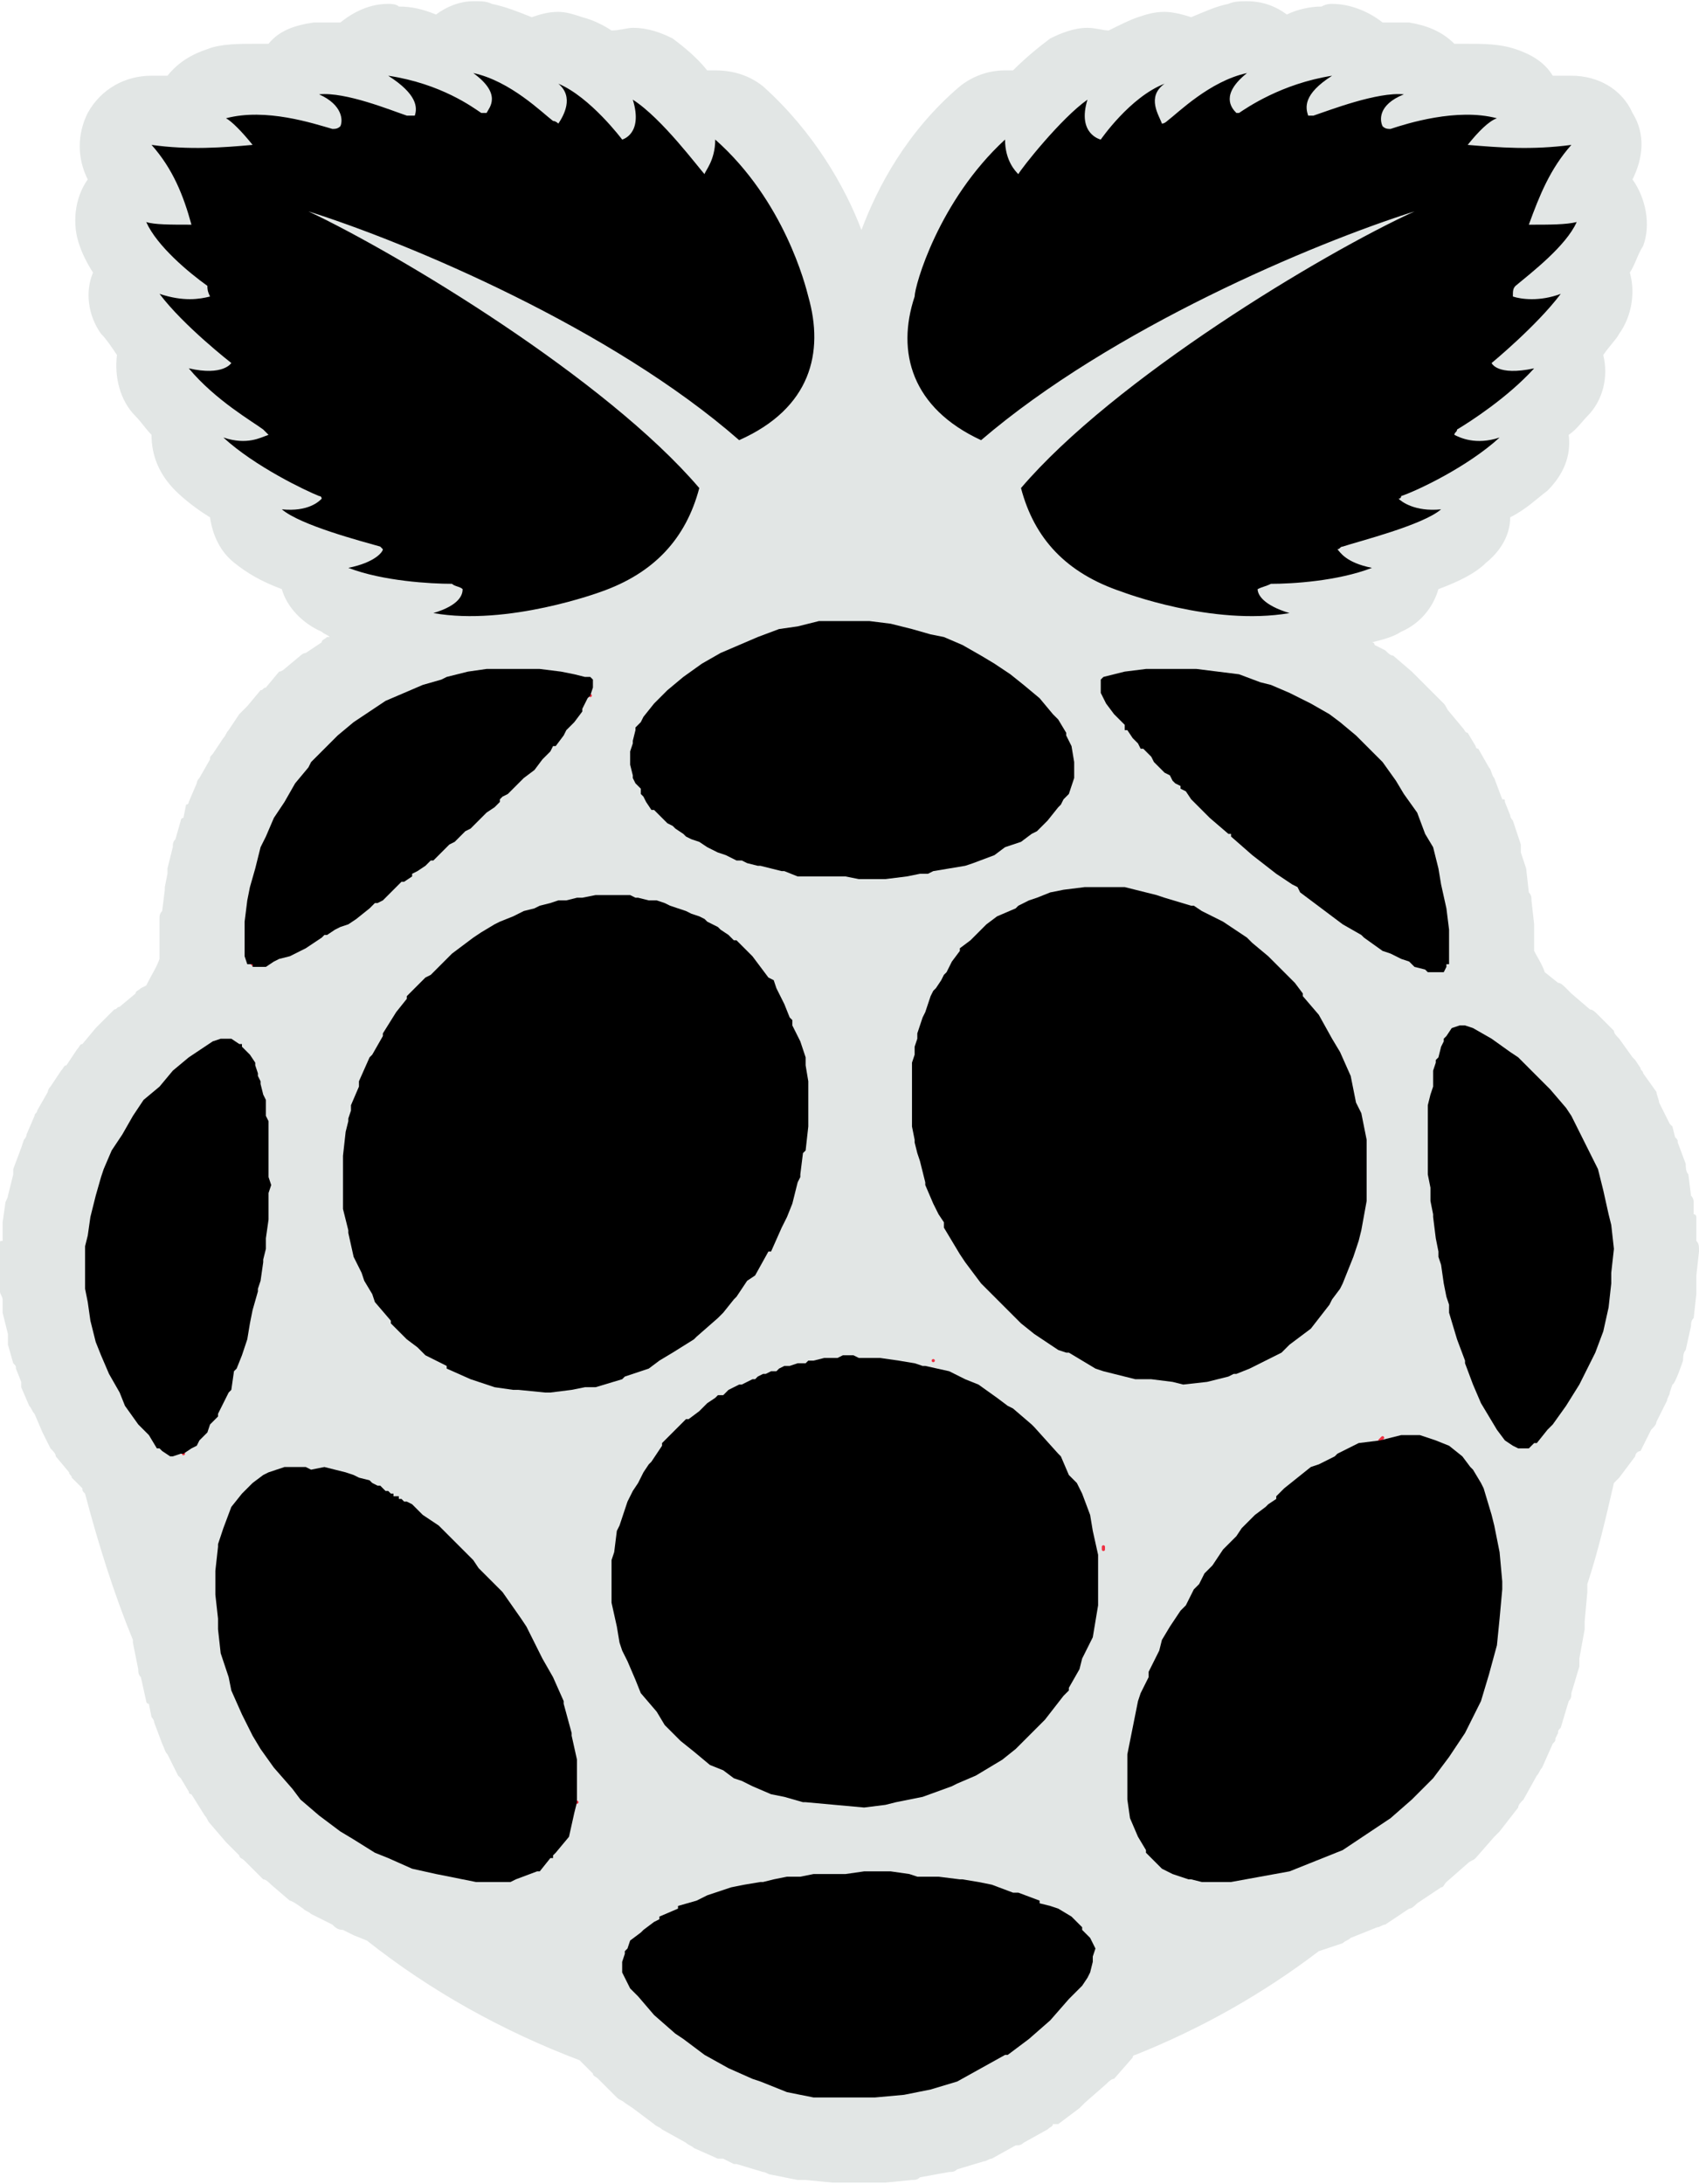 <?xml version="1.0" encoding="UTF-8"?>
<!DOCTYPE svg PUBLIC "-//W3C//DTD SVG 1.1//EN" "http://www.w3.org/Graphics/SVG/1.1/DTD/svg11.dtd">
<!-- Creator: CorelDRAW X7 -->
<svg xmlns="http://www.w3.org/2000/svg" xml:space="preserve" width="30.329mm" height="38.964mm" version="1.1" style="shape-rendering:geometricPrecision; text-rendering:geometricPrecision; image-rendering:optimizeQuality; fill-rule:evenodd; clip-rule:evenodd"
viewBox="0 0 639 820"
 xmlns:xlink="http://www.w3.org/1999/xlink">
 <defs>
  <style type="text/css">
   <![CDATA[
    .str0 {stroke:#EE3042;stroke-width:1.194;stroke-linecap:round;stroke-linejoin:round}
    .fil2 {fill:none;fill-rule:nonzero}
    .fil1 {fill:black;fill-rule:nonzero}
    .fil0 {fill:#E2E6E5;fill-rule:nonzero}
   ]]>
  </style>
 </defs>
 <g id="Layer_x0020_1">
  <path class="fil0" d="M638 466l0 -9c0,0 0,-1 -1,-1l0 -4c0,-1 0,-2 -1,-3l-1 -8c-1,-1 -1,-3 -1,-4l-3 -8c0,-1 0,-1 -1,-2l-1 -4c0,0 -1,-1 -1,-1l-4 -8c0,-1 -1,-3 -1,-4l-5 -7c0,-1 -1,-1 -1,-2l-2 -3c-1,-1 -1,-1 -1,-1l-5 -7c-1,-1 -2,-2 -2,-3l-6 -6c-1,-1 -2,-2 -3,-2l-7 -6 -2 -2c-1,-1 -2,-2 -3,-2l-5 -4c-1,-3 -3,-6 -4,-8l0 -1c0,0 0,-1 0,-2l0 -5c0,-1 0,-1 0,-2l-1 -9c0,-1 0,-2 -1,-3l-1 -9c0,0 -2,-6 -2,-6 0,-1 0,-2 0,-3l-3 -9c0,0 -1,-1 -1,-2l-2 -5c0,-1 0,-1 -1,-1l-3 -8c-1,-1 -1,-3 -2,-4l-4 -7c-1,0 -1,-1 -1,-1l-3 -5c-1,0 -1,-1 -2,-2l-5 -6c-1,-1 -1,-2 -2,-3l-10 -10c-1,-1 -2,-2 -2,-2l-7 -6c-1,0 -2,-1 -3,-2l-4 -2c0,0 0,-1 -1,-1 4,-1 8,-2 11,-4 7,-3 12,-9 14,-16 8,-3 14,-6 18,-10 5,-4 9,-10 9,-17 6,-3 10,-7 14,-10 6,-6 9,-13 8,-21 3,-2 5,-5 7,-7 6,-6 8,-15 6,-23 2,-3 5,-6 6,-8 5,-7 6,-16 4,-23 2,-3 3,-7 5,-10 3,-8 1,-18 -4,-25 4,-8 5,-17 0,-25 -4,-9 -13,-14 -23,-14 -1,0 -2,0 -3,0 -1,0 -3,0 -4,0 -3,-5 -8,-8 -14,-10 -6,-2 -12,-2 -19,-2 -1,0 -3,0 -4,0 -5,-5 -11,-7 -17,-8 -1,0 -3,0 -4,0 -2,0 -4,0 -6,0 -5,-4 -12,-7 -19,-7 -1,0 -2,0 -4,1 -4,0 -9,1 -13,3 -4,-3 -9,-5 -15,-5l0 0 0 0c-2,0 -5,0 -7,1 -5,1 -9,3 -14,5 -3,-1 -7,-2 -10,-2 -4,0 -7,1 -10,2 -3,1 -7,3 -11,5 -2,0 -5,-1 -8,-1 -5,0 -10,2 -14,4 -4,3 -9,7 -14,12 -1,0 -2,0 -3,0 -6,0 -12,2 -17,6 -20,17 -31,38 -37,54 -6,-16 -18,-37 -37,-54 -5,-4 -11,-6 -18,-6 -1,0 -2,0 -3,0 -4,-5 -9,-9 -13,-12 -4,-2 -9,-4 -15,-4 -2,0 -5,1 -8,1 -3,-2 -7,-4 -11,-5 -3,-1 -6,-2 -9,-2 -4,0 -7,1 -10,2 -5,-2 -10,-4 -15,-5 -2,-1 -4,-1 -6,-1l-1 0 0 0c-5,0 -10,2 -14,5 -5,-2 -9,-3 -14,-3 -1,-1 -3,-1 -4,-1 -7,0 -13,3 -18,7 -2,0 -5,0 -7,0 -1,0 -2,0 -3,0 -7,1 -13,3 -17,8 -2,0 -3,0 -5,0 -6,0 -13,0 -18,2 -6,2 -11,5 -15,10 -1,0 -2,0 -3,0 -1,0 -2,0 -3,0 -10,0 -19,5 -24,14 -4,8 -4,17 0,25 -5,7 -6,17 -3,25 1,3 3,7 5,10 -3,7 -2,16 3,23 2,2 4,5 6,8 -1,8 1,17 7,23 2,2 4,5 6,7 0,8 3,15 9,21 3,3 8,7 13,10 1,7 4,13 9,17 5,4 10,7 18,10 2,7 8,13 15,16 1,1 2,1 3,2l-1 0c-1,1 -2,1 -2,2l-6 4c-1,0 -2,1 -2,1l-6 5c0,0 -1,1 -2,1l-5 6c-1,0 -1,1 -2,1l-5 6c0,0 -1,1 -1,1l-2 2 -4 6c-1,1 -1,2 -2,3l-4 6c-1,1 -1,1 -1,2l-4 7c-1,1 -1,2 -1,2l-3 7c0,1 -1,1 -1,1l-1 5c-1,0 -1,1 -1,1l-2 7c-1,1 -1,2 -1,3l-2 8c0,0 0,1 0,2l-1 5c0,1 0,1 0,1l-1 8c-1,1 -1,2 -1,3l0 8c0,0 0,1 0,2l0 5c-1,3 -3,6 -5,10l-2 1c-1,1 -2,1 -2,2l-6 5c-1,0 -1,1 -2,1l-5 5c-1,1 -2,2 -2,2l-5 6c-1,0 -1,1 -2,2l-4 6c-1,0 -1,1 -2,2l-4 6c-1,1 -1,2 -1,2l-4 7c0,1 -1,1 -1,2l-3 7c0,1 -1,2 -1,2l-1 3 -3 8c0,1 0,2 0,2l-2 8c0,1 -1,2 -1,3l-1 7c0,1 0,2 0,3l0 4c-1,0 -1,0 -1,1l0 7c0,1 0,2 0,4l0 7c0,1 1,2 1,3l0 5c0,0 2,8 2,8 0,1 0,3 0,4l2 7c1,1 1,1 1,2l2 5c0,1 0,1 0,2l3 7c1,1 1,2 2,3l3 7c0,0 3,6 3,6 1,1 2,2 2,3l5 6c0,1 1,1 1,2l4 4c0,1 0,1 1,2l0 0c5,19 11,38 18,55 0,1 0,1 0,1l2 10c0,1 0,2 1,3l2 9c0,0 0,1 1,1l1 5c0,0 1,1 1,2l3 8c1,2 1,3 2,4l4 8c0,0 1,1 1,1l3 5c0,0 0,1 1,1l5 8c1,1 1,2 2,3l6 7c1,1 1,1 1,1l4 4c0,1 1,1 2,2l7 7c1,0 2,1 3,2l7 6c1,0 5,3 5,3 1,1 2,1 3,2l8 4c1,1 2,2 4,2l4 2 5 2c24,19 51,34 80,45l5 5c0,1 1,1 2,2l7 7c1,1 2,1 3,2 0,0 3,2 3,2l8 6c1,1 2,1 3,2l9 5c1,1 2,1 3,2l9 4c1,0 2,0 2,0l4 2c0,0 0,0 1,0l10 3c1,0 2,1 3,1l10 2c1,0 2,0 3,0l10 1c1,0 2,0 3,0l0 0 1 0 3 0 10 0c1,0 2,0 3,0l10 -1c1,0 2,0 3,-1l11 -2c1,0 2,0 3,-1l10 -3c1,0 2,-1 3,-1l9 -5c1,0 2,0 3,-1l9 -5c1,-1 2,-1 2,-2 0,0 1,0 2,0l8 -6c1,-1 2,-2 2,-2l8 -7c1,-1 2,-2 3,-2 0,0 7,-8 7,-8 0,-1 1,-1 1,-1 25,-10 48,-23 69,-39l9 -3c1,-1 2,-1 3,-2l10 -4c1,0 2,-1 3,-1l9 -6c1,0 2,-1 3,-2l9 -6c1,0 1,-1 2,-2l8 -7c1,-1 2,-1 3,-2l7 -8c1,-1 2,-2 2,-2l7 -9c0,-1 1,-2 2,-3l5 -9c1,-1 1,-2 2,-3l4 -9c1,-1 1,-1 1,-2l1 -2c0,-1 0,-1 1,-2l3 -10c1,-1 1,-2 1,-3l3 -10c0,-1 0,-2 0,-3l2 -11c0,-1 0,-2 0,-3l1 -11c0,0 0,-2 0,-3 4,-12 7,-25 10,-38 0,0 0,0 0,0l2 -2 6 -8c0,-1 1,-2 2,-2l4 -8c1,-1 2,-2 2,-3l4 -8c0,-1 1,-2 1,-3l1 -3c1,0 4,-9 4,-9 0,-1 0,-3 1,-4l2 -9c0,-1 0,-2 1,-3l1 -9c0,0 0,0 0,-1l0 -4c0,-1 0,-2 0,-2l1 -9c0,-2 0,-3 -1,-4zm-401 -179l1 4 0 1 1 2 2 2 0 2 1 1 1 2 2 3 1 0 2 2 0 0 3 3 2 1 1 1 3 2 1 1 2 1 3 1 0 0 3 2 2 1 2 1 3 1 0 0 4 2 2 0 2 1 4 1 1 0 4 1 4 1 1 0 5 2 2 0 3 0 1 0 6 0 6 0 0 0 5 1 2 0 1 0 7 0 8 -1 5 -1 3 0 2 -1 6 -1 6 -1 3 -1 8 -3 4 -3 0 0 3 -1 3 -1 4 -3 2 -1 4 -4 4 -5 0 0 1 -1 1 -2 2 -2 2 -6 0 -1 0 -4 0 -1 -1 -6 0 0 -2 -4 0 -1 0 0 -3 -5 -2 -2 -5 -6 -6 -5 -5 -4 -6 -4 -5 -3 -7 -4 -7 -3 -5 -1 -7 -2 -8 -2 -8 -1 -4 0 -7 0 -8 0 -8 2 -7 1 -8 3 -7 3 -7 3 -7 4 -7 5 -6 5 -5 5 0 0 -4 5 -1 2 -2 2 0 1 -1 4 0 1 -1 3 0 1 0 2 0 2z"/>
  <polygon class="fil1" points="69,546 69,546 "/>
  <line class="fil2 str0" x1="69" y1="546" x2="69" y2= "546" />
  <polygon class="fil1" points="82,531 86,523 87,522 88,515 89,514 91,509 92,506 93,503 94,497 95,492 97,485 97,484 98,481 99,474 99,473 100,469 100,465 101,458 101,457 101,454 101,452 101,448 102,445 102,445 101,442 101,440 101,439 101,438 101,436 101,435 101,433 101,432 101,431 101,430 101,429 101,428 101,427 101,426 101,426 101,425 101,424 101,422 101,421 100,419 100,418 100,416 100,414 100,414 100,413 99,411 98,407 98,406 97,404 97,403 96,400 96,399 94,396 93,395 92,394 91,393 91,392 90,392 87,390 87,390 83,390 83,390 80,391 77,393 71,397 65,402 60,408 54,413 50,419 46,426 42,432 39,439 38,442 36,449 34,457 33,464 32,468 32,476 32,484 33,489 34,496 36,504 38,509 41,516 45,523 47,528 52,535 56,539 59,544 60,544 61,545 64,547 65,547 68,546 69,546 72,544 74,543 75,541 77,539 78,538 79,535 82,532 "/>
  <polygon class="fil1" points="237,287 238,291 238,292 239,294 241,296 241,298 242,299 243,301 245,304 246,304 248,306 248,306 251,309 253,310 254,311 257,313 258,314 260,315 263,316 263,316 266,318 268,319 270,320 273,321 273,321 277,323 279,323 281,324 285,325 286,325 290,326 294,327 295,327 300,329 302,329 305,329 306,329 312,329 318,329 318,329 323,330 325,330 326,330 333,330 341,329 346,328 349,328 351,327 357,326 363,325 366,324 374,321 378,318 378,318 381,317 384,316 388,313 390,312 394,308 398,303 398,303 399,302 400,300 402,298 404,292 404,291 404,287 404,286 403,280 403,280 401,276 401,275 401,275 398,270 396,268 391,262 385,257 380,253 374,249 369,246 362,242 355,239 350,238 343,236 335,234 327,233 323,233 316,233 308,233 300,235 293,236 285,239 278,242 271,245 264,249 257,254 251,259 246,264 246,264 242,269 241,271 239,273 239,274 238,278 238,279 237,282 237,283 237,285 "/>
  <polygon class="fil1" points="222,261 222,261 "/>
  <line class="fil2 str0" x1="222" y1="261" x2="222" y2= "261" />
  <polygon class="fil1" points="95,362 95,362 "/>
  <line class="fil2 str0" x1="95" y1="362" x2="95" y2= "362" />
  <polygon class="fil1" points="93,362 93,362 95,362 95,363 98,363 100,363 103,361 105,360 109,359 113,357 115,356 121,352 122,351 123,351 126,349 128,348 131,347 134,345 139,341 141,339 142,339 144,338 148,334 151,331 152,331 155,329 155,329 155,328 157,327 160,325 162,323 163,323 165,321 167,319 169,317 171,316 171,316 173,314 175,312 177,311 179,309 179,309 181,307 183,305 186,303 188,301 188,300 189,299 189,299 191,298 194,295 197,292 197,292 201,289 201,289 204,285 207,282 208,280 209,280 212,276 213,274 215,272 216,271 219,267 219,266 219,266 221,262 222,261 223,258 223,257 223,255 222,254 221,254 221,254 221,254 220,254 216,253 211,252 203,251 195,251 191,251 183,251 176,252 168,254 166,255 159,257 152,260 145,263 139,267 133,271 127,276 122,281 117,286 116,288 111,294 107,301 103,307 100,314 98,318 96,326 94,333 93,338 92,346 92,354 92,359 "/>
  <polygon class="fil1" points="235,517 244,514 248,511 253,508 261,503 262,502 270,495 272,493 276,488 277,487 277,487 281,481 284,479 289,470 290,470 294,461 296,457 298,452 300,444 301,442 301,441 302,433 303,432 303,432 304,423 304,420 304,414 304,410 304,406 303,400 303,397 301,391 300,389 300,389 298,385 298,383 297,382 295,377 294,375 292,371 291,368 289,367 286,363 286,363 283,359 281,357 280,356 277,353 276,353 274,351 271,349 270,348 268,347 266,346 265,345 263,344 260,343 258,342 258,342 255,341 252,340 252,340 250,339 247,338 245,338 244,338 240,337 239,337 237,336 233,336 232,336 229,336 225,336 224,336 219,337 217,337 213,338 210,338 207,339 203,340 201,341 197,342 195,343 193,344 193,344 188,346 186,347 181,350 178,352 174,355 170,358 167,361 162,366 160,367 158,369 154,373 153,374 153,375 149,380 144,388 144,389 140,396 139,397 135,406 135,408 132,415 132,417 131,420 131,421 130,425 129,434 129,434 129,444 129,448 129,454 131,462 131,463 133,472 134,474 136,478 137,481 140,486 141,489 147,496 147,497 153,503 157,506 160,509 168,513 168,514 177,518 180,519 186,521 193,522 195,522 205,523 207,523 215,522 220,521 221,521 224,521 234,518 "/>
  <polygon class="fil1" points="395,335 390,337 387,338 383,340 383,340 382,341 375,344 371,347 369,349 367,351 365,353 361,356 361,357 358,361 358,361 356,365 355,366 354,368 352,371 352,371 351,372 350,374 349,377 348,380 347,382 347,382 346,385 345,388 345,390 344,393 344,393 344,396 343,399 343,402 343,404 343,406 343,408 343,409 343,413 343,414 343,417 343,418 343,423 344,428 344,429 345,433 346,436 348,444 348,445 351,452 353,456 355,459 355,460 355,461 361,471 363,474 369,482 373,486 375,488 378,491 384,497 389,501 398,507 401,508 402,508 412,514 415,515 427,518 428,518 429,518 433,518 441,519 445,520 454,519 462,517 464,516 465,516 470,514 476,511 482,508 485,505 485,505 493,499 500,490 501,488 504,484 505,482 509,472 511,466 512,462 514,451 514,443 514,440 514,430 514,429 514,428 512,418 510,414 508,404 504,395 501,390 496,381 490,374 490,373 487,369 480,362 477,359 471,354 469,352 463,348 460,346 452,342 449,340 448,340 438,337 435,336 435,336 423,333 421,333 411,333 410,333 408,333 400,334 "/>
  <polygon class="fil1" points="414,260 415,262 415,262 416,264 419,268 421,270 423,272 423,274 424,274 426,277 428,279 429,281 430,281 430,281 431,282 432,283 433,284 433,284 434,286 435,287 436,288 437,289 438,290 440,291 441,293 442,294 444,295 444,296 446,297 448,300 451,303 454,306 455,307 462,313 463,313 463,314 471,321 480,328 486,332 488,333 489,335 497,341 505,347 512,351 513,352 520,357 523,358 527,360 530,361 532,363 536,364 537,365 541,365 542,365 543,365 544,363 544,362 545,362 545,355 545,349 544,341 542,332 541,326 539,318 536,313 533,305 528,298 525,293 520,286 516,282 510,276 504,271 500,268 493,264 485,260 478,257 474,256 466,253 458,252 450,251 441,251 439,251 431,251 423,252 415,254 415,254 414,255 414,257 414,258 "/>
  <polygon class="fil1" points="606,460 605,456 603,447 601,439 599,435 595,427 591,419 589,416 583,409 577,403 571,397 568,395 561,390 554,386 551,385 549,385 549,385 546,386 544,389 543,390 543,391 542,393 541,397 540,398 540,399 539,402 539,407 539,407 539,408 538,411 537,415 537,419 537,423 537,426 537,430 537,430 537,433 537,437 537,441 538,446 538,451 539,456 539,457 539,457 540,465 541,470 541,472 542,475 543,482 544,487 545,490 545,493 548,503 551,511 551,512 554,520 557,527 560,532 560,532 563,537 566,541 569,543 569,543 571,544 572,544 575,544 576,543 577,542 578,542 582,537 584,535 589,528 594,520 598,512 600,508 603,500 605,491 606,482 606,478 607,469 "/>
  <polygon class="fil1" points="217,677 217,677 "/>
  <line class="fil2 str0" x1="217" y1="677" x2="217" y2= "677" />
  <polygon class="fil1" points="217,662 217,661 215,652 215,651 212,640 212,639 208,630 204,623 202,619 198,611 196,608 196,608 189,598 181,590 180,589 178,586 173,581 165,573 162,571 159,569 156,566 155,565 153,564 152,564 151,563 150,563 150,562 149,562 149,562 149,562 148,562 148,561 148,561 147,561 147,561 147,561 146,560 146,560 146,560 145,560 145,560 144,559 144,559 143,558 142,558 140,557 139,556 135,555 133,554 130,553 122,551 117,552 115,551 114,551 107,551 101,553 99,554 95,557 93,559 91,561 87,566 87,566 84,574 84,574 82,580 82,581 81,590 81,599 82,608 82,612 83,621 86,630 87,635 91,644 95,652 98,657 103,664 110,672 113,676 120,682 128,688 133,691 141,696 146,698 155,702 164,704 174,706 174,706 179,707 186,707 187,707 188,707 192,707 194,706 202,703 203,703 207,698 208,698 208,697 209,696 214,690 214,690 216,681 217,677 217,672 "/>
  <polygon class="fil1" points="519,541 520,540 "/>
  <line class="fil2 str0" x1="519" y1="541" x2="520" y2= "540" />
  <polygon class="fil1" points="562,573 561,569 558,559 557,557 554,552 553,551 550,547 545,543 540,541 540,541 534,539 531,539 527,539 519,541 511,542 507,544 503,546 502,547 496,550 493,551 488,555 483,559 482,560 480,562 480,563 477,565 476,566 472,569 470,571 467,574 465,577 463,579 462,580 460,582 458,585 456,588 453,591 451,595 449,597 448,599 446,603 446,603 444,605 440,611 437,616 436,620 432,628 432,630 429,636 428,639 426,649 424,659 424,668 424,669 424,676 424,676 425,683 428,690 431,695 431,696 435,700 437,702 441,704 444,705 447,706 448,706 452,707 454,707 463,707 474,705 485,703 495,699 505,695 514,689 523,683 531,676 539,668 545,660 551,651 556,641 557,639 560,629 563,618 564,608 565,597 565,594 564,583 "/>
  <polygon class="fil1" points="351,511 351,511 "/>
  <line class="fil2 str0" x1="351" y1="511" x2="351" y2= "511" />
  <polygon class="fil1" points="415,582 415,581 "/>
  <line class="fil2 str0" x1="415" y1="582" x2="415" y2= "581" />
  <polygon class="fil1" points="411,575 410,569 407,561 405,557 402,554 399,547 398,546 389,536 388,535 381,529 379,528 375,525 368,520 363,518 357,515 348,513 347,513 344,512 338,511 331,510 329,510 323,510 321,509 317,509 315,510 310,510 306,511 304,511 303,512 302,512 300,512 297,513 295,513 293,514 292,515 290,515 288,516 288,516 287,516 285,517 284,518 283,518 281,519 279,520 278,520 276,521 274,522 273,523 272,524 270,524 269,525 266,527 263,530 259,533 259,533 258,533 254,537 249,542 249,543 245,549 244,550 242,553 240,557 238,560 236,564 233,573 232,575 231,583 230,586 230,587 230,590 230,599 230,602 232,611 233,617 234,620 236,624 239,631 239,631 241,636 247,643 250,648 256,654 261,658 267,663 272,665 276,668 279,669 283,671 290,674 295,675 302,677 303,677 314,678 325,679 325,679 333,678 337,677 347,675 358,671 360,670 367,667 377,661 382,657 383,656 385,654 393,646 400,637 402,635 402,634 406,627 407,623 411,615 411,615 413,603 413,601 413,599 413,589 413,584 "/>
  <polygon class="fil1" points="410,728 410,728 407,725 407,724 403,720 398,717 395,716 391,715 391,714 383,711 381,711 373,708 368,707 362,706 361,706 353,705 350,705 345,705 342,704 335,703 332,703 325,703 318,704 314,704 312,704 310,704 306,704 301,705 296,705 291,706 287,707 287,707 286,707 280,708 275,709 269,711 266,712 262,714 262,714 255,716 255,717 248,720 248,721 246,722 242,725 241,726 237,729 236,732 235,733 235,734 234,737 234,741 236,745 236,745 237,747 240,750 246,757 254,764 257,766 265,772 274,777 283,781 286,782 296,786 306,788 316,788 319,788 329,788 340,787 350,785 360,782 369,777 378,772 379,772 387,766 395,759 402,751 402,751 407,746 409,743 410,741 411,737 411,735 412,732 "/>
  <path class="fil1" d="M269 52c0,8 -4,12 -4,13 0,0 0,0 0,0 -2,-2 -16,-21 -27,-28 4,13 -4,15 -4,15 0,0 -12,-16 -24,-21 6,5 2,12 0,15 0,0 -1,-1 -2,-1 -4,-3 -16,-15 -30,-18 11,8 6,13 5,15 -1,0 -1,0 -2,0 -3,-2 -15,-11 -35,-14 11,7 11,12 10,15 -1,0 -2,0 -3,0 -6,-2 -23,-9 -33,-8 9,4 9,10 8,12 -1,1 -2,1 -3,1 -7,-2 -25,-8 -40,-4 2,1 6,5 10,10 -11,1 -24,2 -38,0 8,9 12,19 15,30 -8,0 -14,0 -17,-1 4,9 16,19 23,24 0,1 0,2 1,4 -4,1 -10,2 -19,-1 9,12 27,26 27,26 0,0 -3,5 -16,2 10,12 24,20 28,23 1,1 1,1 2,2 -3,1 -8,4 -17,1 12,11 31,20 36,22 1,0 1,1 1,1 -1,1 -5,5 -15,4 7,6 30,12 37,14 0,0 1,1 1,1 0,1 -3,5 -13,7 13,5 31,6 39,6 1,1 3,1 4,2 0,2 -1,6 -11,9 28,5 63,-8 63,-8l0 0c20,-7 32,-20 37,-39 -35,-41 -113,-88 -147,-104 38,12 114,44 162,86 27,-12 32,-33 26,-54 -1,-4 -9,-36 -35,-59z"/>
  <path class="fil1" d="M587 110c-8,3 -15,2 -18,1 0,-2 0,-3 1,-4 6,-5 19,-15 23,-24 -4,1 -10,1 -18,1 4,-11 8,-21 16,-30 -15,2 -27,1 -39,0 4,-5 8,-9 11,-10 -15,-4 -34,2 -40,4 -1,0 -2,0 -3,-1 -1,-2 -2,-8 8,-12 -10,-1 -28,6 -34,8 -1,0 -1,0 -2,0 -1,-3 -2,-8 9,-15 -19,3 -32,12 -35,14 0,0 -1,0 -1,0 -2,-2 -6,-7 4,-15 -14,3 -26,15 -30,18 0,0 -1,1 -2,1 -1,-3 -6,-10 1,-15 -13,5 -24,21 -24,21 0,0 -9,-2 -5,-15 -10,7 -25,26 -26,28 0,0 0,0 0,0 -1,-1 -5,-5 -5,-13 -25,23 -34,55 -34,59 -7,21 -1,42 25,54 49,-42 125,-74 163,-86 -35,16 -113,63 -148,104 5,19 17,32 38,39l0 0c0,0 34,13 63,8 -10,-3 -12,-7 -12,-9 2,-1 3,-1 5,-2 8,0 25,-1 38,-6 -10,-2 -12,-6 -13,-7 1,0 1,-1 2,-1 6,-2 30,-8 37,-14 -10,1 -15,-3 -16,-4 1,0 1,-1 1,-1 6,-2 25,-11 37,-22 -9,3 -15,0 -17,-1 0,-1 1,-1 1,-2 5,-3 19,-12 29,-23 -14,3 -16,-2 -16,-2 0,0 17,-14 26,-26z"/>
 </g>
</svg>
